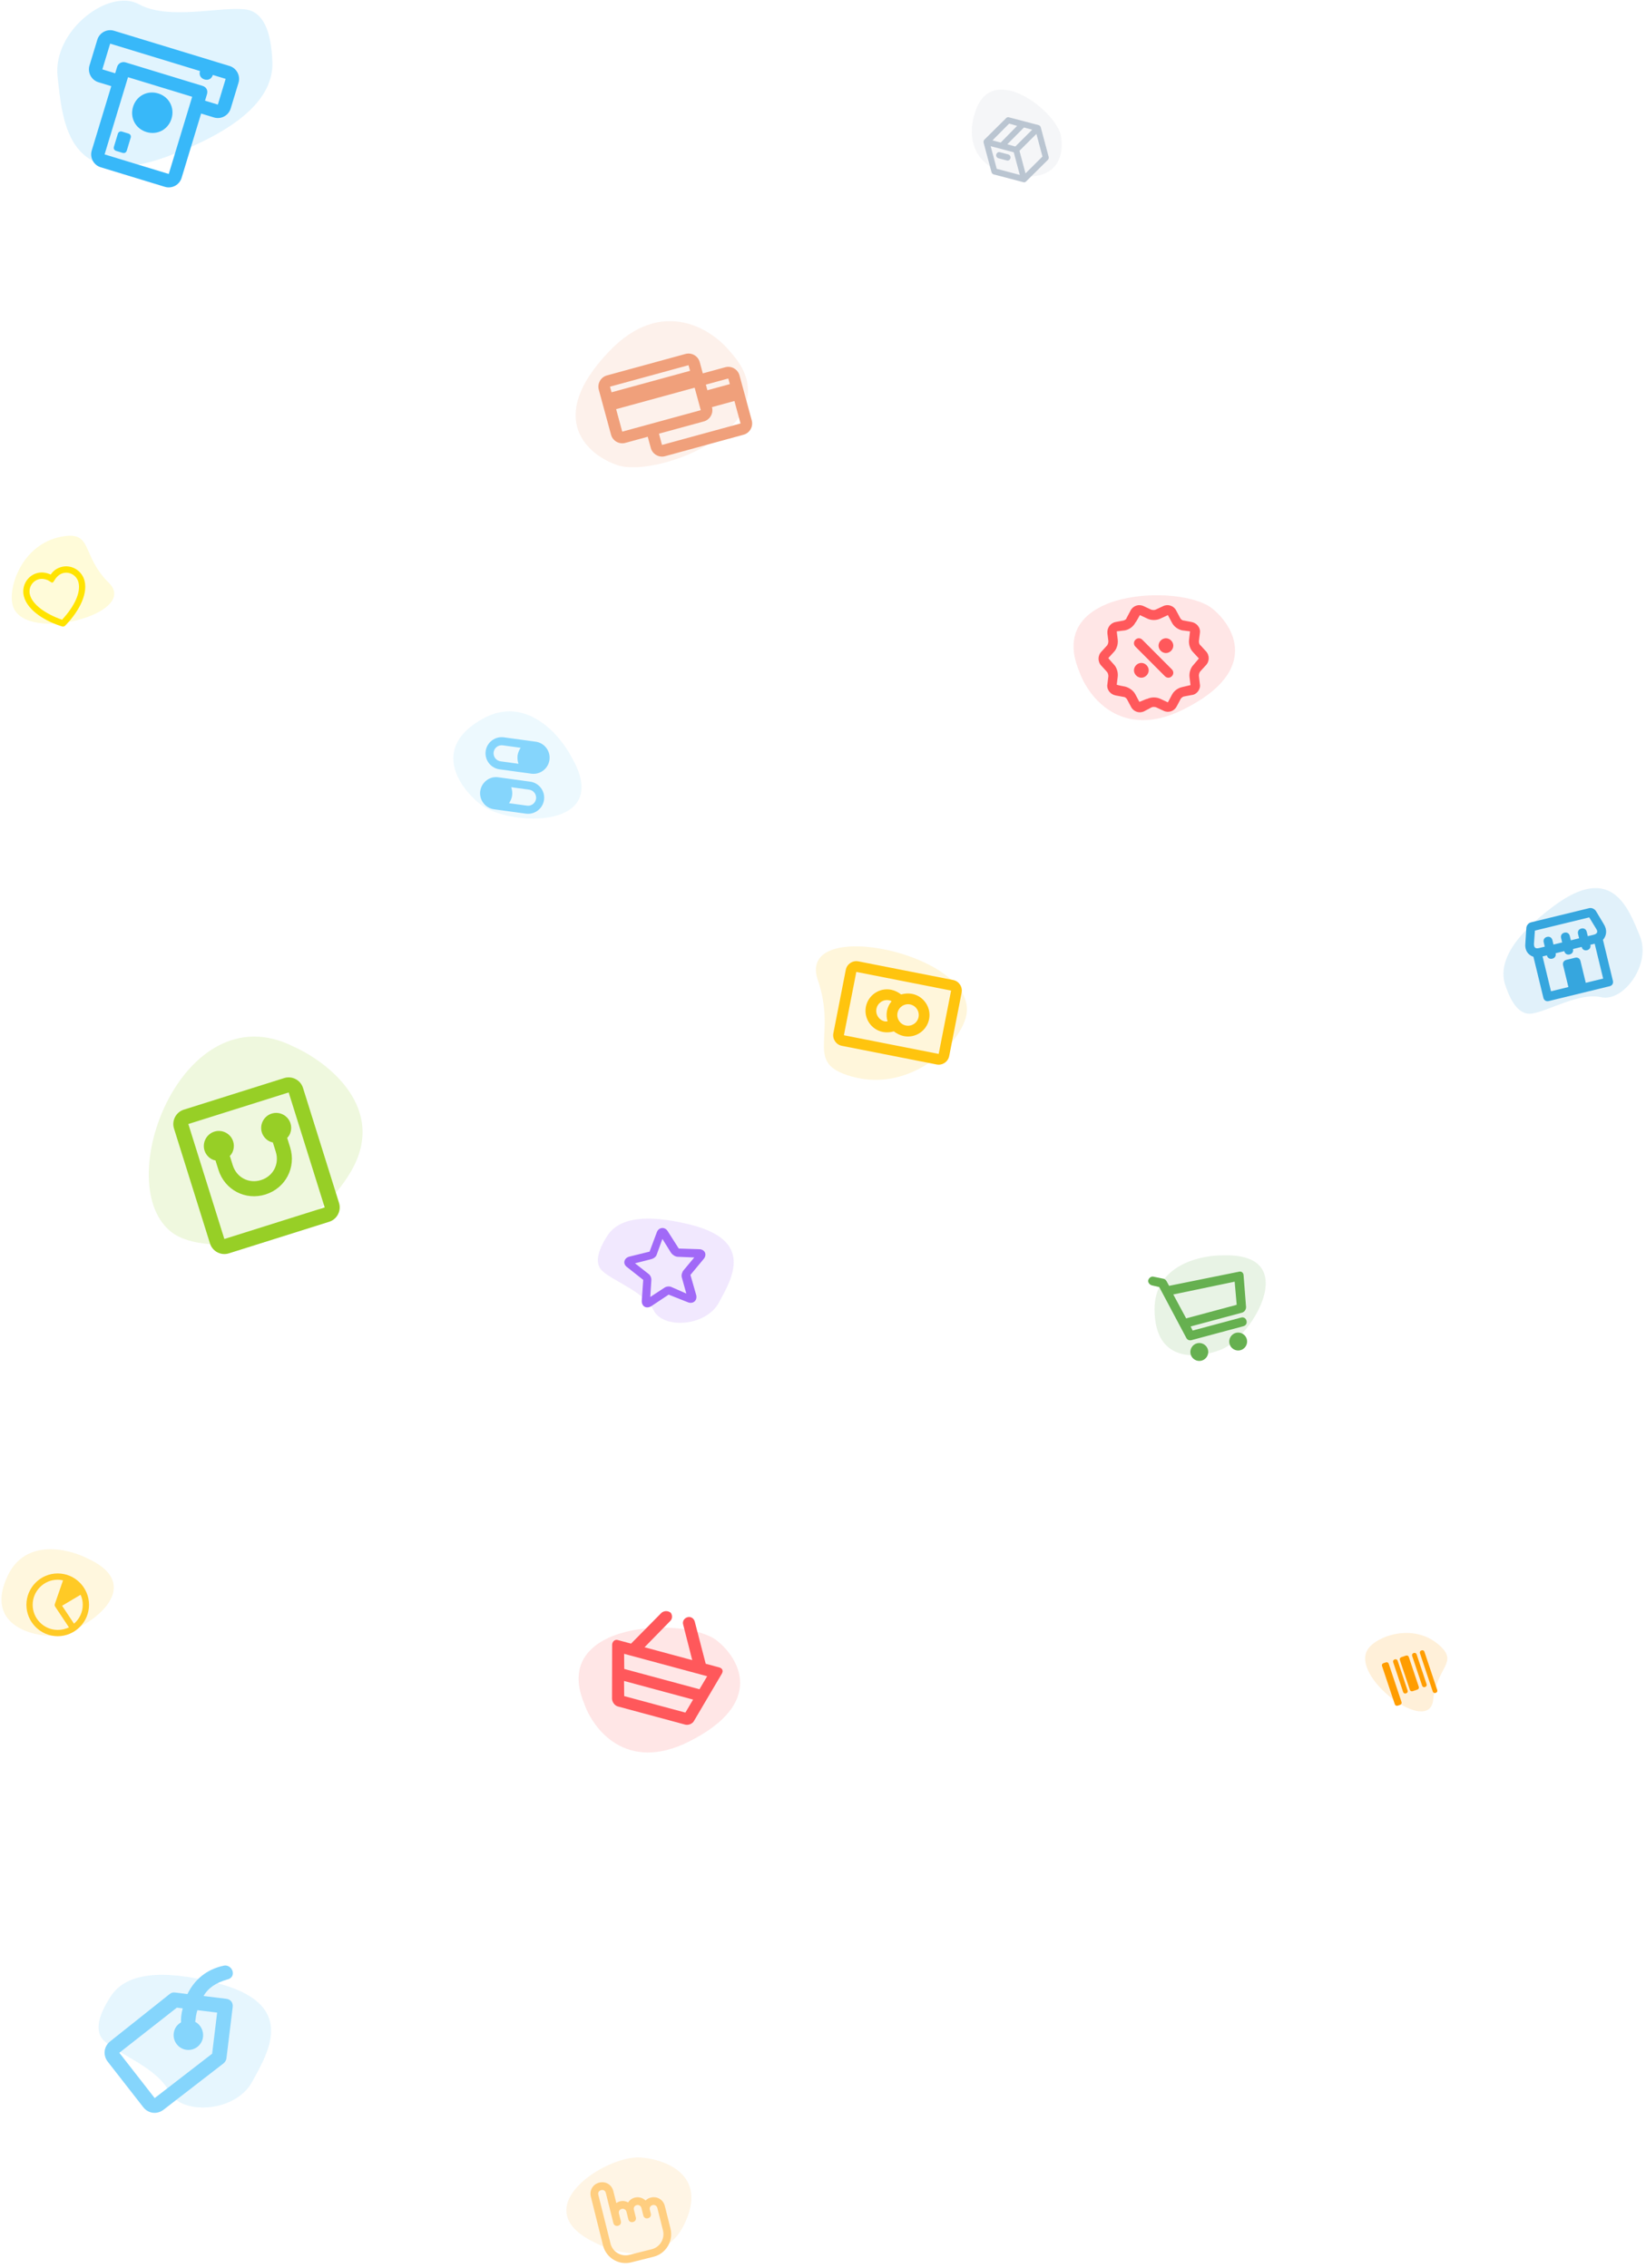 <?xml version="1.0" encoding="UTF-8"?> <svg xmlns="http://www.w3.org/2000/svg" fill="none" height="591" viewBox="0 0 429 591" width="429"><path d="m221.898 280.495c-12.687-3.602-3.45-10.071-8.87-25.495-5.009-16.273 41.046-6.531 38.915 9.055-1.002 7.335-14.188 20.943-30.045 16.44z" fill="#ffc40e" opacity=".15"></path><path d="m262.944 45.356c-10.715-2.45-10.395-11.53-8.896-15.764 4.052-14.166 21.058-.747 22.431 5.641.948 4.408-.141 13.185-13.535 10.123z" fill="#bac5d1" opacity=".15"></path><path d="m374.99 428.586c5.403 4.67-.611 5.732-1.479 14.543-1.264 9.133-21.641-6.185-17.03-13.348 2.17-3.371 11.755-7.033 18.509-1.195z" fill="#ff9d00" opacity=".15"></path><path d="m16.039 139.838c8.38-1.575 4.901 4.833 12.486 12.195 7.592 7.971-21.868 15.617-25.131 5.984-1.535-4.534 2.17-16.211 12.645-18.179z" fill="#ffe300" opacity=".15"></path><path d="m70.998 16.335c-.287-8.685-2.619-13.31-6.997-13.876-6.567-.848-19.98 2.92-27.817-1.361-7.836-4.281-22.495 6.918-21.175 18.884 1.321 11.966 2.623 30.69 29.459 20.471 17.89-6.813 26.734-14.852 26.53-24.118z" fill="#38b8f9" opacity=".15"></path><path d="m158.809 91.504c13.699-14.293 26.774-5.786 31.599.255 17.053 18.733-18.727 33.003-29.432 29.471-7.387-2.436-19.29-11.859-2.167-29.725z" fill="#f0a07b" opacity=".15"></path><path d="m91.483 305.241c9.596-16.466-6.036-28.565-15.052-32.556-28.935-14.531-48.27 36.621-31.325 48.684 7.974 5.676 34.381 4.454 46.376-16.128z" fill="#97cf26" opacity=".15"></path><path d="m179.485 453.858c-16.274 8.114-24.944-3.294-27.245-10.012-8.941-21.481 26.419-22.734 34.582-16.364 5.632 4.396 13.005 16.232-7.337 26.376z" fill="#ff585b" opacity=".15"></path><path d="m300.91 341.172c-.026-11.6 12.132-14.202 18.215-14.053 20.056-.472 7.439 21.006-.627 24.449-5.565 2.376-17.556 4.103-17.588-10.396z" fill="#66b050" opacity=".15"></path><path d="m125.901 187.245c11.11-6.138 20.013 4.15 23.075 10.062 11.023 18.984-16.224 18.203-23.776 12.284-5.211-4.085-13.186-14.674.701-22.346z" fill="#85d5fc" opacity=".15"></path><path d="m2.078 410.457c4.68-9.658 15.847-6.894 20.845-4.305 16.873 7.737-2.328 20.486-10.431 20.081-5.592-.28-16.265-3.704-10.414-15.776z" fill="#ffca26" opacity=".15"></path><path d="m178.201 579.894c-5.364 10.654-17.727 7.393-23.238 4.431-18.62-8.882 2.933-22.727 11.931-22.139 6.21.405 18.013 4.391 11.307 17.708z" fill="#ffce80" opacity=".2"></path><path d="m308.485 184.845c-16.274 8.115-24.944-3.293-27.245-10.011-8.941-21.482 26.419-22.735 34.582-16.364 5.632 4.395 13.005 16.232-7.337 26.375z" fill="#ff585b" opacity=".15"></path><path d="m392.271 256.526c1.782 5.499 4.126 8.027 7.029 7.582 4.355-.667 12.236-5.547 18.035-4.253s13.108-8.566 10.06-15.974c-3.048-7.407-7.33-19.138-22.605-7.662-10.183 7.651-14.356 14.42-12.519 20.307z" fill="#36a6de" opacity=".15"></path><path d="m28.944 520.077c-3.657 5.575-4.237 9.508-1.74 11.797 3.746 3.433 13.826 6.995 16.851 13.143s17.17 5.598 21.628-2.493c4.458-8.092 11.913-20.414-9.439-25.859-14.235-3.629-23.335-2.492-27.301 3.412z" fill="#85d5fc" opacity=".2"></path><path d="m158.335 321.94c-2.846 4.411-3.278 7.511-1.299 9.297 2.97 2.681 10.927 5.424 13.346 10.245 2.419 4.822 13.551 4.303 17.012-2.094s9.254-16.143-7.588-20.299c-11.228-2.771-18.385-1.821-21.471 2.851z" fill="#a169f7" opacity=".15"></path><path d="m399.663 249.325 2.588 10.669c.165.681.728 1.025 1.408.859l15.854-3.864c.68-.165 1.023-.73.857-1.411l-2.588-10.669c.94-1.071 1.176-2.571.196-4.135l-2.013-3.357c-.392-.625-1.182-.914-1.748-.776l-15.175 3.698c-.679.166-1.135.758-1.224 1.381l-.252 3.908c-.238 1.981.658 3.206 2.097 3.697zm12.016-4.852-2.265.552-.275-1.135c-.165-.681-.728-1.025-1.408-.86-.679.166-1.022.73-.857 1.412l.275 1.135-2.265.552-.275-1.136c-.165-.681-.728-1.024-1.408-.859-.679.166-1.022.73-.857 1.411l.275 1.135-1.472.359c-1.019.249-1.356-.15-1.349-1.113l.248-3.427 14.156-3.45 1.79 2.93c.56.825.33 1.362-.689 1.611l-1.472.358-.276-1.135c-.165-.681-.728-1.024-1.407-.859-.68.166-1.023.73-.857 1.411l.275 1.135zm.551 2.27c.165.681.728 1.024 1.408.859.679-.166 1.022-.73.857-1.411l1.132-.276 2.203 9.08-4.53 1.104-1.377-5.675c-.165-.681-.728-1.025-1.407-.859l-2.265.552c-.68.165-1.023.73-.857 1.411l1.376 5.675-4.53 1.104-2.202-9.08 1.132-.276c.165.681.728 1.024 1.408.859.679-.166 1.022-.73.857-1.411l2.265-.552c.165.681.728 1.024 1.408.859.679-.166 1.022-.73.857-1.411z" fill="#36a6de"></path><path d="m56.595 524.437-1.307 10.714-14.972 11.564-9.215-11.809 14.995-11.755 1.527.187c-.354 1.316-.494 2.464-.443 3.635-1.048.648-1.737 1.535-1.9 2.874-.257 2.104 1.251 4.037 3.351 4.294 2.1.257 4.028-1.254 4.284-3.359.187-1.53-.581-3.178-2.038-3.939.117-.956.257-2.104.564-3.038zm2.6-8.614c1.192-.242 1.69-1.152 1.425-2.155-.265-1.004-1.34-1.718-2.341-1.452-4.577.992-7.623 3.726-9.426 7.389l-3.245-.398c-.573-.07-.978.075-1.406.41l-15.447 12.283c-1.714 1.344-1.994 3.639-.653 5.357l9.215 11.809c1.34 1.718 3.631 1.999 5.345.655l15.615-12.068c.428-.336.689-.886.736-1.269l1.633-13.393c.14-1.148-.53-2.006-1.676-2.147l-5.917-.725c1.234-2.179 3.33-3.475 6.142-4.296z" fill="#85d5fc"></path><path d="m313.179 354.553c-1.238.332-2.523-.411-2.854-1.652-.332-1.241.41-2.529 1.648-2.862 1.238-.332 2.523.411 2.855 1.652.331 1.241-.41 2.529-1.649 2.862zm10.132-2.721c-1.238.332-2.523-.411-2.855-1.652-.331-1.241.41-2.529 1.649-2.862 1.238-.332 2.522.411 2.854 1.652s-.41 2.529-1.648 2.862zm-.99-11.828-.525-6.026-16.002 3.33 3.356 6.234zm-17.611-4.945 18.201-3.679c.676-.181 1.164.292 1.203.887l.648 8.291c.038.595-.374 1.31-1.05 1.491l-13.396 3.598.527 1.068 12.608-3.386c.676-.182 1.246.149 1.427.826s-.148 1.249-.824 1.43l-13.509 3.628c-.562.152-1.103-.066-1.367-.6l-7.035-13.227-1.93-.449c-.653-.188-1.059-.804-.955-1.316.187-.655.802-1.062 1.313-.957l2.553.523c.368.023.684.301.887.609z" fill="#66b050"></path><path d="m162.686 441.964 15.947 4.301 2.008-3.39-17.995-4.853zm24.756-7.476c.878.237 1.16.942.631 1.742l-7.2 12.211c-.344.694-1.418 1.19-2.296.954l-17.556-4.735c-.732-.197-1.452-1.021-1.508-1.979l.031-14.144c.051-.773.687-1.388 1.418-1.191l3.511.947 7.972-8.071c.782-.575 1.699-.485 2.352.005.467.598.524 1.557-.112 2.171l-6.701 6.842 12.436 3.354-2.37-9.288c-.242-.852.287-1.652 1.136-1.895.85-.243 1.649.287 1.891 1.139l2.854 10.991zm-24.78-3.538.04 3.942 19.604 5.287 2.008-3.39z" fill="#ff585b"></path><path d="m165.224 575.827.489 1.957c.147.587-.145 1.076-.731 1.224-.586.147-1.074-.147-1.221-.734l-.49-1.957c-.122-.489-.635-.88-1.221-.733-.585.148-.878.637-.731 1.224l.49 1.957c.146.587-.146 1.077-.732 1.224s-1.074-.146-1.221-.733l-1.958-7.828c-.147-.587-.635-.88-1.221-.733s-.878.637-.731 1.224l3.182 12.72c.538 2.152 2.736 3.472 4.884 2.932l5.857-1.472c2.148-.54 3.464-2.742 2.926-4.895l-1.469-5.871c-.122-.489-.635-.88-1.221-.733s-.878.637-.731 1.224l.244.978c.147.587-.145 1.077-.731 1.224s-1.074-.146-1.221-.733l-.49-1.957c-.122-.489-.635-.88-1.221-.733-.585.147-.878.637-.731 1.224zm.242-3.181c1.074-.27 2.099.097 2.783.757.415-.417.878-.637 1.366-.76 1.66-.417 3.247.536 3.663 2.2l1.469 5.87c.808 3.229-1.167 6.533-4.389 7.343l-5.857 1.472c-3.221.81-6.518-1.17-7.326-4.399l-3.182-12.72c-.416-1.663.535-3.254 2.194-3.671 1.66-.417 3.247.536 3.663 2.199l.784 3.132c.268-.172.536-.343.927-.442.781-.196 1.538-.074 2.148.293.366-.612.976-1.078 1.757-1.274z" fill="#ffce80"></path><path d="m364.855 432.564c-.111-.332.047-.632.396-.749l1.164-.391c.348-.117.655.026.766.359l2.594 7.752c.111.333-.048.632-.397.75l-1.163.391c-.349.117-.656-.027-.767-.359zm3.199-1.074c-.111-.333.047-.632.396-.75.349-.117.656.026.767.359l2.593 7.752c.111.333-.047.632-.396.75-.349.117-.656-.026-.767-.359zm2.035-.684c-.111-.333.048-.632.397-.75.349-.117.655.026.766.359l3.335 9.968c.111.332-.048.631-.397.749-.349.117-.655-.026-.767-.359zm-6.979 2.345c-.111-.333.048-.632.397-.75.349-.117.655.027.766.359l2.594 7.753c.111.332-.048.632-.397.749s-.655-.026-.767-.359zm-2.908.977c-.111-.332.048-.632.397-.749l.581-.196c.349-.117.656.026.767.359l3.334 9.967c.111.333-.047.632-.396.75l-.582.195c-.349.117-.655-.026-.767-.358z" fill="#ff9d00"></path><path d="m239.406 265.025c-.296 1.513-1.774 2.508-3.283 2.211-1.51-.297-2.502-1.778-2.206-3.292.296-1.513 1.774-2.507 3.284-2.21 1.509.297 2.502 1.778 2.205 3.291zm8.479-6.903-3.234 16.506-24.702-4.861 3.234-16.506zm2.745.54c.296-1.513-.697-2.994-2.206-3.291l-24.702-4.861c-1.51-.297-2.988.698-3.284 2.211l-3.234 16.506c-.296 1.513.697 2.994 2.206 3.291l24.702 4.861c1.51.297 2.988-.698 3.284-2.211zm-18.26 2.264c-.546.607-1.009 1.516-1.198 2.478-.188.963-.102 1.98.175 2.749-.275-.054-.439.056-.714.002-1.509-.297-2.502-1.778-2.205-3.291.296-1.513 1.774-2.508 3.283-2.211.275.054.412.081.659.273zm.604 7.833c.742.574 1.649 1.039 2.61 1.228 3.019.594 5.974-1.396 6.567-4.422s-1.392-5.988-4.411-6.582c-.961-.189-1.976-.103-2.88.147-.742-.574-1.649-1.039-2.61-1.228-3.019-.594-5.974 1.396-6.567 4.422s1.392 5.988 4.412 6.582c.96.189 1.975.103 2.879-.147z" fill="#ffc40e"></path><path d="m183.173 97.295 5.847-1.598c1.608-.44 3.282.519 3.72 2.131l3.19 11.72c.438 1.612-.519 3.29-2.126 3.729l-20.464 5.594c-1.608.44-3.283-.519-3.721-2.131l-.797-2.93-5.847 1.598c-1.608.44-3.282-.519-3.721-2.131l-3.189-11.72c-.439-1.612.518-3.29 2.126-3.729l20.464-5.594c1.608-.44 3.282.519 3.721 2.131zm-11.428 15.716.797 2.93 20.464-5.594-1.594-5.86-5.847 1.598c.438 1.612-.518 3.29-2.126 3.73zm12.624-11.321 5.847-1.598-.399-1.465-5.847 1.598zm-23.786 4.928 1.594 5.86 20.464-5.594-1.594-5.86zm18.869-11.454-20.464 5.594.399 1.465 20.464-5.594z" fill="#f0a07b"></path><path d="m297.467 176.596c1.026 0 1.923-.899 1.923-1.927s-.897-1.928-1.923-1.928c-1.025 0-1.923.9-1.923 1.928s.898 1.927 1.923 1.927zm6.41-6.425c1.026 0 1.923-.899 1.923-1.927s-.897-1.927-1.923-1.927c-1.025 0-1.923.899-1.923 1.927s.898 1.927 1.923 1.927zm-.256 6.04c.513.514 1.282.514 1.795 0s.513-1.285 0-1.799l-7.692-7.71c-.513-.514-1.282-.514-1.795 0s-.513 1.285 0 1.799zm-6.666 6.681-1.026-1.927c-.513-1.028-1.667-1.799-2.692-2.056 0 0-2.18-.385-2.18-.514l.257-2.056c.128-1.156-.257-2.441-1.026-3.212 0 0-1.538-1.671-1.41-1.671l1.41-1.542c.769-.77 1.154-2.055 1.026-3.212l-.257-2.184 2.18-.257c1.154-.257 2.179-1.028 2.692-2.056.128 0 1.154-1.928 1.154-1.928l1.923.9c1.025.514 2.436.514 3.461 0l1.923-.9 1.026 1.928c.513 1.028 1.538 1.799 2.692 2.056l2.051.257-.256 2.184c-.128 1.157.256 2.442 1.025 3.212l1.539 1.671-1.41 1.67c-.77.771-1.154 2.056-1.026 3.213l.256 2.056-2.179.514c-1.154.257-2.179 1.027-2.692 2.055l-1.026 1.928-1.923-.9c-1.025-.514-2.436-.514-3.461 0 0-.128-1.923.771-2.051.771zm3.205 1.414c.256-.129.769-.129 1.153 0l1.923.899c1.282.643 2.821.129 3.462-1.156l1.025-1.928c.129-.257.641-.642.898-.642l2.051-.386c1.282-.128 2.308-1.541 2.051-2.826l-.256-2.185c0-.385.128-.899.384-1.156l1.411-1.542c1.025-1.028 1.025-2.699 0-3.726l-1.411-1.542c-.256-.129-.384-.643-.384-1.028l.256-2.056c.257-1.414-.769-2.699-2.179-2.956l-2.051-.385c-.385 0-.77-.386-.898-.643l-1.025-1.927c-.641-1.285-2.18-1.799-3.462-1.156l-1.923.899c-.256.129-.769.129-1.154 0l-1.923-.899c-1.282-.643-2.82-.129-3.461 1.156l-1.026 1.927c0 .257-.384.514-.769.643l-2.051.385c-1.41.257-2.308 1.542-2.179 2.956l.256 2.056c0 .385-.128.899-.385 1.156l-1.41 1.542c-1.025 1.028-1.025 2.698 0 3.726l1.41 1.542c.257.257.385.771.385 1.157l-.256 2.056c-.257 1.413.769 2.698 2.179 2.955l2.051.385c.385 0 .769.386.898.643l1.025 1.927c.641 1.285 2.18 1.799 3.462 1.157z" fill="#ff585b"></path><path d="m179.329 339.358c1.318.495 2.482-.473 2.119-1.915l-1.497-5.232 3.464-4.17c.933-1.155.269-2.459-1.109-2.525l-5.395-.171-2.903-4.556c-.758-1.188-2.322-1.023-2.816.297l-1.895 5.061-5.242 1.292c-1.438.363-1.806 1.881-.664 2.712l4.253 3.357-.379 5.43c-.055 1.485 1.18 2.201 2.47 1.43l4.534-3.014s5.06 2.004 5.06 2.004zm-6.196-3.786-3.65 2.392.28-4.362c.039-.639-.247-1.348-.812-1.711l-3.447-2.702 4.21-1.078c.719-.181 1.301-.665 1.455-1.21l1.472-4.065 2.283 3.669c.367.49 1.048.947 1.685.985l4.341.177-2.81 3.361c-.374.462-.61 1.227-.44 1.843l1.18 4.209-3.87-1.706c-.554-.259-1.388-.171-1.877.198z" fill="#a169f7"></path><path d="m260.241 41.242c-.434-.13-.705-.549-.584-.992.121-.443.527-.716.961-.587l2.149.572c.434.13.706.549.585.992-.122.443-.528.716-.962.587zm-3.688-4.837 5.681-5.63c.183-.213.481-.293.745-.2l7.728 2.029c.265.093.475.283.557.589l2.048 7.658c.081.306-.006.576-.189.789l-5.681 5.63c-.182.213-.48.293-.745.2l-7.728-2.029c-.265-.093-.475-.283-.557-.589l-2.047-7.658c-.082-.306.005-.576.188-.789zm7.663 3.277-6.013-1.586 1.576 5.897 6.013 1.586zm3.066 5.497 4.417-4.387-1.577-5.897-4.416 4.387zm-2.191-12.38-2.075-.592-4.342 4.367 2.149.572zm-2.553 4.79 2.075.592 4.416-4.387-2.149-.572z" fill="#bac5d1"></path><path d="m23.2 418.18c0 4.497-3.671 8.177-8.158 8.177s-8.158-3.68-8.158-8.177c0-4.498 3.671-8.177 8.158-8.177s8.158 3.679 8.158 8.177zm-1.632 0c0-.9-.163-1.799-.571-2.617l-4.813 2.862 3.1 4.661c1.387-1.145 2.284-2.944 2.284-4.906zm-7.179.49c-.163-.245-.163-.49-.082-.736l2.121-6.132c-.408-.082-.897-.164-1.387-.164-3.59 0-6.527 2.944-6.527 6.542s2.937 6.541 6.527 6.541c1.061 0 2.039-.245 2.937-.654z" fill="#ffca26"></path><path d="m13.215 149.727c.668-1.025 1.674-1.708 2.861-2.007 2.611-.659 5.293.978 5.961 3.637.972 3.868-2.033 8.653-5.125 11.747-.138.121-.454.2-.633.16-4.186-1.258-9.093-4.047-10.064-7.914-.668-2.66.922-5.374 3.532-6.033 1.187-.3 2.416-.096 3.468.41zm-5.418 5.223c.627 2.498 3.849 4.941 8.373 6.542 3.308-3.577 4.932-7.157 4.285-9.736-.445-1.773-2.234-2.864-3.974-2.425-.791.2-1.422.702-1.934 1.345l-.609.925c-.118.201-.355.261-.554.14l-.894-.546c-.754-.323-1.547-.466-2.338-.266-1.74.439-2.8 2.249-2.355 4.021z" fill="#ffe300"></path><path d="m143.211 198.006c.312-2.291-1.303-4.422-3.59-4.735l-8.314-1.138c-2.286-.313-4.412 1.306-4.725 3.597-.312 2.292 1.303 4.423 3.59 4.736l8.314 1.138c2.286.313 4.412-1.306 4.725-3.598zm-5.293 7.765c1.143.156 1.951 1.222 1.795 2.367-.157 1.146-1.22 1.956-2.363 1.799l-4.676-.64c.396-.582.704-1.283.803-2.012s-.009-1.487-.236-2.155zm-12.755.376c-.312 2.291 1.303 4.422 3.589 4.735l8.314 1.138c2.287.313 4.413-1.306 4.725-3.597.312-2.292-1.303-4.423-3.589-4.736l-8.314-1.138s0 0-.104-.014c-2.183-.299-4.309 1.32-4.621 3.612zm9.733-9.279c-.099.729.01 1.487.236 2.155l-4.676-.64c-1.144-.157-1.951-1.222-1.795-2.368s1.219-1.956 2.362-1.799l4.677.64c-.397.582-.704 1.283-.804 2.012z" fill="#85d5fc"></path><path d="m49.087 292.897 9.385 29.957 26.152-8.231-9.385-29.957zm-3.736 1.176c-.645-2.06.508-4.274 2.563-4.921l26.152-8.231c2.055-.646 4.264.509 4.909 2.569l9.385 29.957c.645 2.06-.508 4.274-2.563 4.92l-26.152 8.231c-2.055.647-4.264-.509-4.909-2.568zm30.259 4.875c1.642 5.242-1.177 10.655-6.407 12.301s-10.631-1.179-12.273-6.422l-.762-2.434c-1.297-.209-2.455-1.284-2.865-2.595-.645-2.059.508-4.274 2.563-4.92 2.055-.647 4.264.509 4.909 2.568.411 1.311.074 2.857-.871 3.771l.763 2.434c.997 3.183 4.188 4.853 7.364 3.853 3.176-.999 4.842-4.197 3.844-7.38l-.763-2.434c-1.297-.209-2.455-1.285-2.865-2.595-.645-2.06.508-4.274 2.563-4.921 2.055-.646 4.264.51 4.909 2.569.411 1.311.074 2.856-.871 3.771z" fill="#97cf26"></path><path d="m34.058 35.896c.153-.503-.08-.94-.582-1.093l-1.673-.51c-.502-.153-.938.08-1.091.583l-1.018 3.353c-.153.503.08.94.582 1.093l1.673.51c.502.153.938-.08 1.091-.583zm4.108-1.495c2.843.867 5.679-.649 6.544-3.499.865-2.85-.648-5.692-3.491-6.559-2.843-.867-5.679.649-6.544 3.499-.865 2.85.648 5.692 3.491 6.559zm11.924-9.185-6.105 20.116-16.725-5.099 6.105-20.116zm-21.088-2.767-5.088 16.763c-.56 1.844.488 3.812 2.328 4.372l16.725 5.099c1.84.561 3.803-.489 4.363-2.333l5.088-16.763 3.345 1.02c1.84.561 3.803-.489 4.363-2.333l2.035-6.705c.56-1.844-.488-3.812-2.328-4.373l-30.105-9.179c-1.84-.561-3.803.489-4.363 2.333l-2.035 6.705c-.56 1.844.488 3.812 2.328 4.373zm23.123-3.939c-.305 1.006.16 1.88 1.164 2.186 1.004.306 1.876-.161 2.181-1.166l3.345 1.02-2.035 6.705-3.345-1.02.509-1.676c.305-1.006-.16-1.88-1.164-2.186l-20.07-6.119c-.836-.255-1.876.161-2.181 1.166l-.509 1.676-3.345-1.02 2.035-6.705z" fill="#38b8f9"></path></svg> 